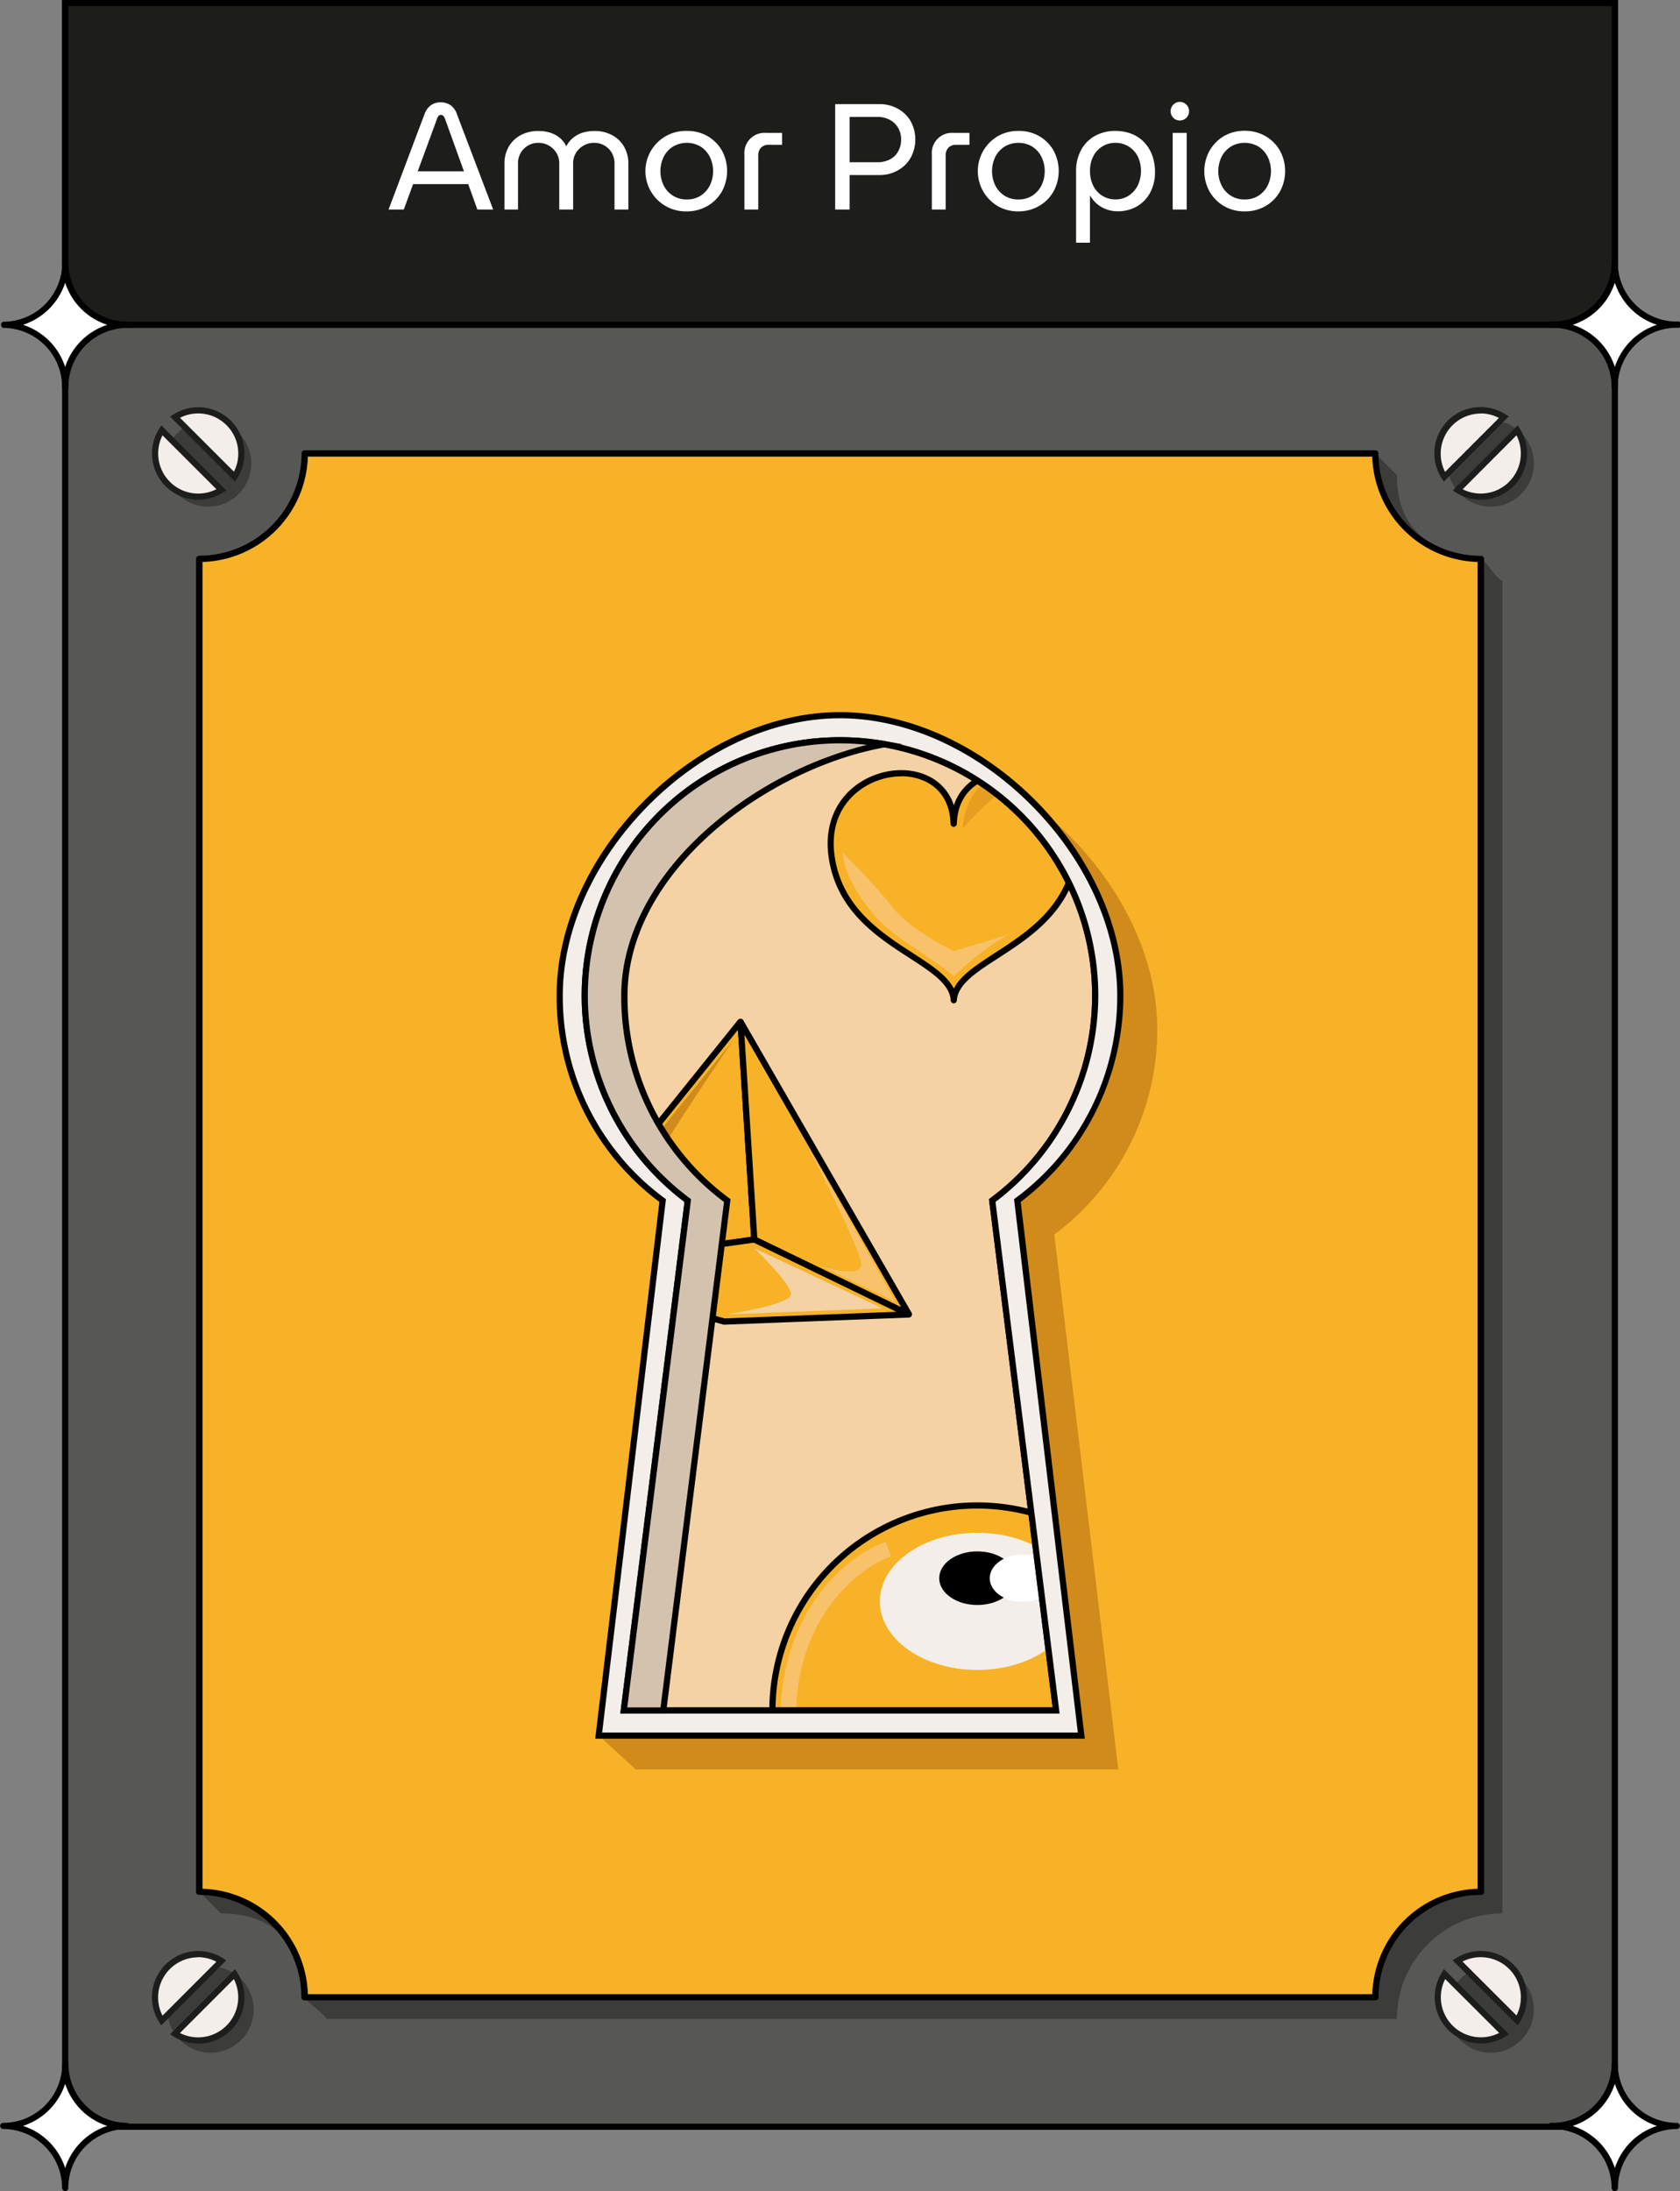 <svg viewBox="0 0 518.46 675.9" xmlns:xlink="http://www.w3.org/1999/xlink" xmlns="http://www.w3.org/2000/svg"><rect x="0" y="0" width="518.46" height="675.9" fill="#808080" stroke="none"/><defs><style>.cls-1{fill:none;}.cls-2{fill:#575756;}.cls-3{fill:#1d1d1b;}.cls-4{fill:#3c3c3b;}.cls-5{fill:#f8b227;}.cls-6{fill:#d18b1a;}.cls-7{fill:#f5d2a3;}.cls-8{clip-path:url(#clip-path);}.cls-9{fill:#f8c26a;}.cls-10{fill:#f3eee9;}.cls-11{fill:#fff;}.cls-12{fill:#e59e1f;}.cls-13{fill:#d3c3ae;}</style><clipPath id="clip-path"><path d="M306.21,370.34,326,527.63H192.5l19.75-157.28a78.77,78.77,0,1,1,94,0Z" class="cls-1"></path></clipPath></defs><g data-name="Capa 2" id="Capa_2"><g data-name="Capa 1" id="Capa_1-2"><rect height="655.1" width="478.24" y="0.95" x="20.11" class="cls-2"></rect><path d="M499.3,657H19.16V0H499.3ZM21.06,655.1H497.4V1.9H21.06Z"></path><rect height="99.25" width="478.24" y="0.95" x="20.11" class="cls-3"></rect><path d="M499.3,101.16H19.16V0H499.3ZM21.06,99.25H497.4V1.9H21.06Z"></path><path d="M463.62,179.07V590.23a32.52,32.52,0,0,0-32.52,32.53H100.68c0-1.12-6.55-5.56-6.66-6.66-1.67-16.4-9-25.87-25.86-25.87l-6.66-6.66,6.66-404.5a32.52,32.52,0,0,0,32.52-32.52l323.76-6.65,6.66,6.65c0,16.51,9.92,23.77,25.86,25.87C458.36,172.6,462.17,179.07,463.62,179.07Z" class="cls-4"></path><path d="M457,172.42V583.57a32.53,32.53,0,0,0-32.52,32.53H94A32.52,32.52,0,0,0,61.5,583.57V172.42A32.52,32.52,0,0,0,94,139.9H424.44A32.53,32.53,0,0,0,457,172.42Z" class="cls-5"></path><path d="M424.44,617.05H94a.94.94,0,0,1-1-.95A31.61,31.61,0,0,0,61.5,584.52a.94.94,0,0,1-1-.95V172.42a1,1,0,0,1,1-1A31.6,31.6,0,0,0,93.07,139.9a.94.94,0,0,1,1-1H424.44a.94.94,0,0,1,.95,1A31.6,31.6,0,0,0,457,171.46a1,1,0,0,1,1,1V583.57a.94.94,0,0,1-1,.95,31.61,31.61,0,0,0-31.57,31.58A.94.94,0,0,1,424.44,617.05ZM95,615.15H423.5A33.51,33.51,0,0,1,456,582.64V173.35a33.51,33.51,0,0,1-32.51-32.5H95a33.51,33.51,0,0,1-32.51,32.5V582.64A33.51,33.51,0,0,1,95,615.15Z"></path><path d="M325.36,380.81l19.75,165H196.18l-11.42-10.46,31.16-154.56a78.7,78.7,0,0,1-31.78-63.24c0-43.49,43-86.5,86.5-86.5s86.51,43,86.51,86.5A78.69,78.69,0,0,1,325.36,380.81Z" class="cls-6"></path><path d="M306.21,370.34,326,527.63H192.5l19.75-157.28a78.77,78.77,0,1,1,94,0Z" class="cls-7"></path><g class="cls-8"><polygon points="228.53 315.16 232.78 382.35 167.12 391.52 228.53 315.16" class="cls-5"></polygon><path d="M167.12,392.47a.95.95,0,0,1-.74-1.55l61.4-76.36a1,1,0,0,1,1.7.54l4.25,67.18a1,1,0,0,1-.81,1l-65.67,9.17Zm60.61-74.81-58.37,72.58,62.42-8.72Z"></path><polygon points="280.48 405.46 232.78 382.35 228.53 315.16 280.48 405.46" class="cls-5"></polygon><path d="M280.48,406.41a.87.87,0,0,1-.42-.1L232.37,383.2a.94.94,0,0,1-.53-.8l-4.26-67.18a1,1,0,0,1,1.77-.54l52,90.3a1,1,0,0,1-.82,1.43ZM233.7,381.73l44.41,21.52-48.38-84.09Z"></path><polygon points="223.49 407.66 280.48 405.46 232.78 382.35 167.12 391.52 223.49 407.66" class="cls-5"></polygon><path d="M223.49,408.61a.78.78,0,0,1-.26,0l-56.37-16.14a.94.94,0,0,1-.69-1,1,1,0,0,1,.82-.88l65.66-9.17a1,1,0,0,1,.55.09l47.69,23.11a1,1,0,0,1-.38,1.81l-57,2.2ZM171.7,391.84l51.91,14.86,53-2.05-44-21.32Z"></path><path d="M232.78,385.06l39.55,18.53-47.93,1.87s19.69-3,19.69-6.28S232.78,385.06,232.78,385.06Z" class="cls-7"></path><path d="M226.27,320.89l-55.1,68.23,30.4-5.35s-9-.7-9.32-6.74S226.27,320.89,226.27,320.89Z" class="cls-6"></path><path d="M248.36,351.84l28.05,49.8-22.8-11s11.79,3.76,12.18-.39S248.36,351.84,248.36,351.84Z" class="cls-9"></path><circle r="63.23" cy="527.63" cx="301.62" class="cls-5"></circle><path d="M301.62,591.82a64.19,64.19,0,1,1,64.18-64.19A64.26,64.26,0,0,1,301.62,591.82Zm0-126.47a62.29,62.29,0,1,0,62.29,62.28A62.35,62.35,0,0,0,301.61,465.35Z"></path><ellipse ry="21.16" rx="30.09" cy="493.98" cx="301.62" class="cls-10"></ellipse><ellipse ry="8.27" rx="11.77" cy="486.83" cx="301.62"></ellipse><ellipse ry="7.31" rx="10.2" cy="486.83" cx="315.64" class="cls-11"></ellipse><path d="M241,534.37c-1.76-31.5,15.52-52.54,32.32-58.76l1.65,4.46c-10.93,4.05-31.09,20.54-29.22,54Z" class="cls-9"></path><path d="M332.13,263.59c-3.43,28.17-37,31.78-37.79,44.91v.08a.76.76,0,0,1,0-.15c-.79-13.13-34.35-16.74-37.78-44.91s37.21-34.13,37.79-9.38C295,229.47,335.58,235.32,332.13,263.59Z" class="cls-5"></path><path d="M294.34,309.49a.93.93,0,0,1-.95-.81s0-.12,0-.13c-.29-5-6.08-8.72-12.77-13.05-10.22-6.6-22.93-14.83-25-31.86-1.1-9,2.2-17,9.06-21.79,6.67-4.69,15.54-5.62,22.06-2.33a15,15,0,0,1,7.63,8.89,15,15,0,0,1,7.63-8.83c6.53-3.28,15.4-2.33,22.06,2.35,6.84,4.82,10.13,12.76,9,21.78h0c-2.07,17-14.79,25.26-25,31.87-6.69,4.32-12.47,8.06-12.77,13a1,1,0,0,1-.93.93Zm-16.26-70a21.7,21.7,0,0,0-12.33,3.95c-3.68,2.58-9.65,8.62-8.26,20,2,16.16,14.27,24.12,24.15,30.51,5.65,3.65,10.69,6.91,12.72,11,2-4.09,7.06-7.33,12.67-11,9.89-6.39,22.19-14.35,24.16-30.5h0c1.38-11.37-4.58-17.4-8.25-20-6.1-4.29-14.18-5.18-20.1-2.21-4.71,2.37-7.39,6.94-7.55,12.88a1,1,0,0,1-1,.93h0a1,1,0,0,1-.95-.93c-.14-6-2.81-10.56-7.53-12.94A17.28,17.28,0,0,0,278.08,239.46Z"></path><path d="M260.2,263.19c-.31,5.08,6.18,18.63,18.46,26.82s15.68,11,15.68,11,12.75-11.86,19.19-13.55-19.19,5.93-19.19,5.93-13.25-6.21-18.91-13.55S260.2,263.19,260.2,263.19Z" class="cls-9"></path><path d="M297.15,255.5c0-4.79,3.4-15.78,12-15.18s13.39,4.2,15.39,6,1.59,3.8-.8,3-8.79-7-13.39-5.39S297.15,255.5,297.15,255.5Z" class="cls-12"></path></g><path d="M327,528.58H191.43l.13-1.07,19.68-156.73a79.72,79.72,0,1,1,127.7-63.66,80.13,80.13,0,0,1-31.72,63.65Zm-133.46-1.9h131.3L305.2,369.91l.44-.33a77.81,77.81,0,1,0-92.82,0l.44.34-.06.55Z"></path><path d="M345.73,307.12c0-43.49-43-86.5-86.5-86.5s-86.5,43-86.5,86.5a78.65,78.65,0,0,0,31.78,63.23l-19.75,165H333.7L314,370.34A78.63,78.63,0,0,0,345.73,307.12ZM326,527.64H192.5l19.75-157.29a78.77,78.77,0,1,1,94,0Z" class="cls-10"></path><path d="M334.77,536.33H183.69L203.5,370.78a79.07,79.07,0,0,1-31.72-63.66c0-44.13,43.31-87.45,87.45-87.45s87.45,43.32,87.45,87.45A80.1,80.1,0,0,1,315,370.77Zm-148.94-1.9h146.8L312.94,369.91l.45-.33a77.19,77.19,0,0,0,31.39-62.46c0-20.48-9.72-41.94-26.66-58.89s-38.41-26.66-58.89-26.66-42,9.72-58.89,26.66-26.66,38.41-26.66,58.89a77.22,77.22,0,0,0,31.39,62.47l.45.33-.07.54ZM327,528.59H191.43l.13-1.07,19.68-156.74a79.72,79.72,0,1,1,127.7-63.66,80.13,80.13,0,0,1-31.72,63.65Zm-133.45-1.91h131.3L305.2,369.91l.44-.33a77.8,77.8,0,1,0-92.82,0l.44.33-.07.55Z"></path><path d="M224.44,370.35,204.69,527.63H192.5l19.75-157.28a78.78,78.78,0,0,1,60.82-140.77c-36.9,6.53-80.41,38.76-80.41,77.54A78.66,78.66,0,0,0,224.44,370.35Z" class="cls-13"></path><path d="M205.53,528.58h-14.1l.13-1.07,19.68-156.73a79.72,79.72,0,0,1,48-143.37,80,80,0,0,1,14,1.23l5.27.94-5.27.93c-18.56,3.29-38.59,13.18-53.58,26.46-16.8,14.88-26,32.69-26,50.15A77.18,77.18,0,0,0,225,369.58l.44.34-.07.55Zm-11.95-1.9h10.27l19.58-155.9a79.08,79.08,0,0,1-31.72-63.66c0-18,9.48-36.33,26.69-51.57a118.33,118.33,0,0,1,49.16-25.79,77.81,77.81,0,0,0-54.74,139.82l.44.34-.06.55Z"></path><circle r="13.32" cy="619.9" cx="64.96" class="cls-4"></circle><circle r="13.32" cy="619.9" cx="460.04" class="cls-4"></circle><circle r="13.32" cy="142.97" cx="460.04" class="cls-4"></circle><circle r="13.32" cy="142.97" cx="64.23" class="cls-4"></circle><path d="M49.93,132.74l18.39,18.38A13.33,13.33,0,0,1,47.83,139.9,13.13,13.13,0,0,1,49.93,132.74Z" class="cls-10"></path><path d="M61.15,154.16a14.27,14.27,0,0,1-12-21.94l.64-1,20.07,20.06-1,.63A14.22,14.22,0,0,1,61.15,154.16Zm-11-19.87a12.37,12.37,0,0,0,16.64,16.62Z" class="cls-3"></path><path d="M74.48,139.9a13.24,13.24,0,0,1-2.1,7.16L54,128.67A13.33,13.33,0,0,1,74.48,139.9Z" class="cls-10"></path><path d="M72.55,148.57,52.48,128.51l1-.64a14.26,14.26,0,0,1,19.7,19.7Zm-17-19.69,16.64,16.63a12.37,12.37,0,0,0-16.64-16.63Z" class="cls-3"></path><path d="M464.12,128.67l-18.38,18.39a13.31,13.31,0,0,1,18.38-18.39Z" class="cls-10"></path><path d="M445.57,148.57l-.64-1a14.27,14.27,0,0,1,12-22,14.19,14.19,0,0,1,7.68,2.24l1,.64Zm11.39-21a12.38,12.38,0,0,0-11,18l16.63-16.64A12.33,12.33,0,0,0,457,127.53Z" class="cls-3"></path><path d="M457,153.22a13.24,13.24,0,0,1-7.16-2.09l18.38-18.4A13.31,13.31,0,0,1,457,153.22Z" class="cls-10"></path><path d="M457,154.17a14.3,14.3,0,0,1-7.68-2.24l-1-.64,20.06-20.07.64,1a14.27,14.27,0,0,1-12,21.95Zm-5.61-3.25A12.37,12.37,0,0,0,468,134.28Z" class="cls-3"></path><path d="M445.73,608.94l18.4,18.39a13.32,13.32,0,0,1-18.4-18.39Z" class="cls-10"></path><path d="M457,630.37a14.27,14.27,0,0,1-12-21.94l.64-1,20.07,20.06-1,.64A14.24,14.24,0,0,1,457,630.37Zm-11-19.88a12.25,12.25,0,0,0-1.35,5.61,12.37,12.37,0,0,0,18,11Z" class="cls-3"></path><path d="M470.28,616.1a13.27,13.27,0,0,1-2.09,7.17l-18.4-18.39a13.33,13.33,0,0,1,20.49,11.22Z" class="cls-10"></path><path d="M468.35,624.77l-20.07-20.06,1-.63A14.27,14.27,0,0,1,469,623.78Zm-17-19.68L468,621.72a12.26,12.26,0,0,0,1.35-5.62A12.38,12.38,0,0,0,457,603.74,12.25,12.25,0,0,0,451.35,605.09Z" class="cls-3"></path><path d="M68.32,604.87l-18.39,18.4a13.32,13.32,0,0,1,18.39-18.4Z" class="cls-10"></path><path d="M49.76,624.78l-.63-1a14.27,14.27,0,0,1,19.7-19.71l1,.64Zm11.39-21a12.37,12.37,0,0,0-11,18l16.63-16.64A12.38,12.38,0,0,0,61.15,603.73Z" class="cls-3"></path><path d="M61.15,629.42A13.26,13.26,0,0,1,54,627.33l18.39-18.39a13.32,13.32,0,0,1-11.23,20.48Z" class="cls-10"></path><path d="M61.15,630.38a14.17,14.17,0,0,1-7.67-2.25l-1-.63,20.06-20.07.64,1a14.28,14.28,0,0,1-12,22Zm-5.61-3.25a12.37,12.37,0,0,0,16.63-16.64Z" class="cls-3"></path><path d="M119.91,64.64,131,35.23a5.7,5.7,0,0,1,2-2.78,5.24,5.24,0,0,1,3-.89,5.49,5.49,0,0,1,3,.86,5.37,5.37,0,0,1,2,2.77L152.2,64.64h-4.88l-2.83-7.85h-17l-2.88,7.85Zm9-11.8h14.26l-5.81-16.12a3.58,3.58,0,0,0-.51-.93,1,1,0,0,0-.79-.32.9.9,0,0,0-.74.32,2.52,2.52,0,0,0-.47.93Z" class="cls-11"></path><path d="M155.68,64.64V50.38a10.3,10.3,0,0,1,1.25-5,9.29,9.29,0,0,1,3.63-3.62,11.35,11.35,0,0,1,5.71-1.35,12.47,12.47,0,0,1,3.25.44,8.79,8.79,0,0,1,3,1.49,7.23,7.23,0,0,1,2.23,2.81h0a8.13,8.13,0,0,1,2.32-2.81,9,9,0,0,1,3-1.49,12.79,12.79,0,0,1,3.3-.44,11.27,11.27,0,0,1,5.67,1.35,9.2,9.2,0,0,1,3.62,3.62,10.2,10.2,0,0,1,1.26,5V64.64h-4.28V50.38a6.34,6.34,0,0,0-.83-3.21,6.21,6.21,0,0,0-5.48-3.11,6.52,6.52,0,0,0-5.6,3.14,5.93,5.93,0,0,0-.86,3.18V64.64h-4.28V50.38a5.93,5.93,0,0,0-.86-3.18,6.46,6.46,0,0,0-5.59-3.14,6.17,6.17,0,0,0-5.44,3.11,6.25,6.25,0,0,0-.84,3.21V64.64Z" class="cls-11"></path><path d="M211.94,65.2a12.41,12.41,0,1,1,0-24.81A12.46,12.46,0,0,1,218.37,42a12,12,0,0,1,4.42,4.44,13.22,13.22,0,0,1,0,12.61,12,12,0,0,1-4.42,4.46A12.46,12.46,0,0,1,211.94,65.2Zm0-3.67a7.78,7.78,0,0,0,4.27-1.16,8.05,8.05,0,0,0,2.84-3.14,10.15,10.15,0,0,0,0-8.87,8.05,8.05,0,0,0-2.84-3.14,8.4,8.4,0,0,0-8.52,0,8,8,0,0,0-2.86,3.14,10.15,10.15,0,0,0,0,8.87,8,8,0,0,0,2.86,3.14A7.8,7.8,0,0,0,211.94,61.53Z" class="cls-11"></path><path d="M229.73,64.64v-17A6.2,6.2,0,0,1,236.47,41h4.88v3.67h-4.09a3.17,3.17,0,0,0-2.39.88A3.35,3.35,0,0,0,234,48V64.64Z" class="cls-11"></path><path d="M257.74,64.64V32.12h13.71A11.46,11.46,0,0,1,277,33.49a10.44,10.44,0,0,1,4,3.83,11.74,11.74,0,0,1,0,11.41,10.35,10.35,0,0,1-4,3.88A11.55,11.55,0,0,1,271.36,54H262.2V64.64Zm4.46-14.59h8.65a8.14,8.14,0,0,0,3.64-.81,6.12,6.12,0,0,0,2.6-2.39,7.14,7.14,0,0,0,1-3.77,7,7,0,0,0-1-3.78,6.5,6.5,0,0,0-2.6-2.39,7.71,7.71,0,0,0-3.58-.84H262.2Z" class="cls-11"></path><path d="M287.57,64.64v-17A6.2,6.2,0,0,1,294.31,41h4.87v3.67H295.1a3.19,3.19,0,0,0-2.4.88,3.4,3.4,0,0,0-.86,2.46V64.64Z" class="cls-11"></path><path d="M314.28,65.2a12.36,12.36,0,0,1-6.41-1.65,12.52,12.52,0,0,1,0-21.51,12.36,12.36,0,0,1,6.41-1.65A12.5,12.5,0,0,1,320.72,42a12,12,0,0,1,4.41,4.44,13.22,13.22,0,0,1,0,12.61,12,12,0,0,1-4.41,4.46A12.5,12.5,0,0,1,314.28,65.2Zm0-3.67a7.81,7.81,0,0,0,4.28-1.16,8.1,8.1,0,0,0,2.83-3.14,10.15,10.15,0,0,0,0-8.87,8.1,8.1,0,0,0-2.83-3.14,8.42,8.42,0,0,0-8.53,0,8,8,0,0,0-2.86,3.14,10.15,10.15,0,0,0,0,8.87A8,8,0,0,0,310,60.37,7.8,7.8,0,0,0,314.28,61.53Z" class="cls-11"></path><path d="M344.2,40.39a13.63,13.63,0,0,1,4.92.86A10.71,10.71,0,0,1,353,43.78a11.86,11.86,0,0,1,2.53,4,14.6,14.6,0,0,1,.91,5.27,13.12,13.12,0,0,1-1.51,6.41,10.73,10.73,0,0,1-4.11,4.23,11.73,11.73,0,0,1-5.9,1.49,9.86,9.86,0,0,1-3.47-.61,9.31,9.31,0,0,1-2.92-1.69,9.42,9.42,0,0,1-2.07-2.49h-.09V74.86h-4.28V52.93a13.39,13.39,0,0,1,1.61-6.78A10.87,10.87,0,0,1,338,41.88,12.78,12.78,0,0,1,344.2,40.39Zm0,3.67a7.53,7.53,0,0,0-3.93,1.07,7.64,7.64,0,0,0-2.83,3,9.56,9.56,0,0,0-1.05,4.6,9.84,9.84,0,0,0,1.05,4.67,7.5,7.5,0,0,0,6.81,4.11,7.28,7.28,0,0,0,4-1.12,8,8,0,0,0,2.81-3.06,10.51,10.51,0,0,0,0-9.2,7.86,7.86,0,0,0-2.86-3A7.62,7.62,0,0,0,344.2,44.06Z" class="cls-11"></path><path d="M364.08,37.18a2.77,2.77,0,0,1-2-.85,2.89,2.89,0,0,1,2-4.91,2.88,2.88,0,0,1,0,5.76ZM361.9,64.64V41h4.32V64.64Z" class="cls-11"></path><path d="M384.1,65.2a12.36,12.36,0,0,1-6.41-1.65,12.17,12.17,0,0,1-4.41-4.46,13,13,0,0,1,0-12.59A12.17,12.17,0,0,1,377.69,42a12.36,12.36,0,0,1,6.41-1.65A12.5,12.5,0,0,1,390.54,42,12,12,0,0,1,395,46.48a13.22,13.22,0,0,1,0,12.61,12,12,0,0,1-4.41,4.46A12.5,12.5,0,0,1,384.1,65.2Zm0-3.67a7.81,7.81,0,0,0,4.28-1.16,8,8,0,0,0,2.83-3.14,10.15,10.15,0,0,0,0-8.87,8,8,0,0,0-2.83-3.14,8.42,8.42,0,0,0-8.53,0A8,8,0,0,0,377,48.36a10.06,10.06,0,0,0,0,8.87,8,8,0,0,0,2.85,3.14A7.83,7.83,0,0,0,384.1,61.53Z" class="cls-11"></path><path d="M39.27,100.2a19.16,19.16,0,0,0-19.16,19.16A19.16,19.16,0,0,0,1,100.2,19.15,19.15,0,0,0,20.11,81.05,19.16,19.16,0,0,0,39.27,100.2Z" class="cls-11"></path><path d="M20.11,120.31a1,1,0,0,1-.95-1A18.23,18.23,0,0,0,1,101.15a1,1,0,0,1,0-1.9,18.23,18.23,0,0,0,18.21-18.2.95.95,0,1,1,1.9,0,18.23,18.23,0,0,0,18.21,18.2.95.95,0,0,1,0,1.9,18.23,18.23,0,0,0-18.21,18.21A.94.94,0,0,1,20.11,120.31Zm-13-20.11a20.2,20.2,0,0,1,13,13,20.22,20.22,0,0,1,13-13,20.2,20.2,0,0,1-13-13A20.18,20.18,0,0,1,7.07,100.2Z"></path><path d="M517.51,100.2a19.16,19.16,0,0,0-19.16,19.16,19.16,19.16,0,0,0-19.16-19.16,19.15,19.15,0,0,0,19.16-19.15A19.16,19.16,0,0,0,517.51,100.2Z" class="cls-11"></path><path d="M498.35,120.31a1,1,0,0,1-1-1,18.23,18.23,0,0,0-18.21-18.21,1,1,0,1,1,0-1.9,18.23,18.23,0,0,0,18.21-18.2,1,1,0,0,1,1.91,0,18.22,18.22,0,0,0,18.2,18.2,1,1,0,1,1,0,1.9,18.22,18.22,0,0,0-18.2,18.21A1,1,0,0,1,498.35,120.31Zm-13-20.11a20.2,20.2,0,0,1,13,13,20.24,20.24,0,0,1,13-13,20.22,20.22,0,0,1-13-13A20.18,20.18,0,0,1,485.31,100.2Z"></path><path d="M39.27,655.79A19.16,19.16,0,0,0,20.11,675,19.16,19.16,0,0,0,1,655.79a19.15,19.15,0,0,0,19.16-19.15A19.16,19.16,0,0,0,39.27,655.79Z" class="cls-11"></path><path d="M20.11,675.9a1,1,0,0,1-.95-.95A18.23,18.23,0,0,0,1,656.74a.95.95,0,1,1,0-1.9,18.23,18.23,0,0,0,18.21-18.2.95.95,0,0,1,1.9,0,18.23,18.23,0,0,0,18.21,18.2,1,1,0,0,1,0,1.9A18.23,18.23,0,0,0,21.06,675,.94.94,0,0,1,20.11,675.9Zm-13-20.11a20.18,20.18,0,0,1,13,13,20.2,20.2,0,0,1,13-13,20.2,20.2,0,0,1-13-13A20.18,20.18,0,0,1,7.07,655.79Z"></path><path d="M517.51,655.79A19.16,19.16,0,0,0,498.35,675a19.16,19.16,0,0,0-19.16-19.16,19.15,19.15,0,0,0,19.16-19.15A19.16,19.16,0,0,0,517.51,655.79Z" class="cls-11"></path><path d="M498.35,675.9a1,1,0,0,1-1-.95,18.23,18.23,0,0,0-18.21-18.21,1,1,0,1,1,0-1.9,18.23,18.23,0,0,0,18.21-18.2,1,1,0,0,1,1.91,0,18.22,18.22,0,0,0,18.2,18.2.95.95,0,0,1,0,1.9A18.22,18.22,0,0,0,499.31,675,1,1,0,0,1,498.35,675.9Zm-13-20.11a20.18,20.18,0,0,1,13,13,20.22,20.22,0,0,1,13-13,20.22,20.22,0,0,1-13-13A20.18,20.18,0,0,1,485.31,655.79Z"></path></g></g></svg>